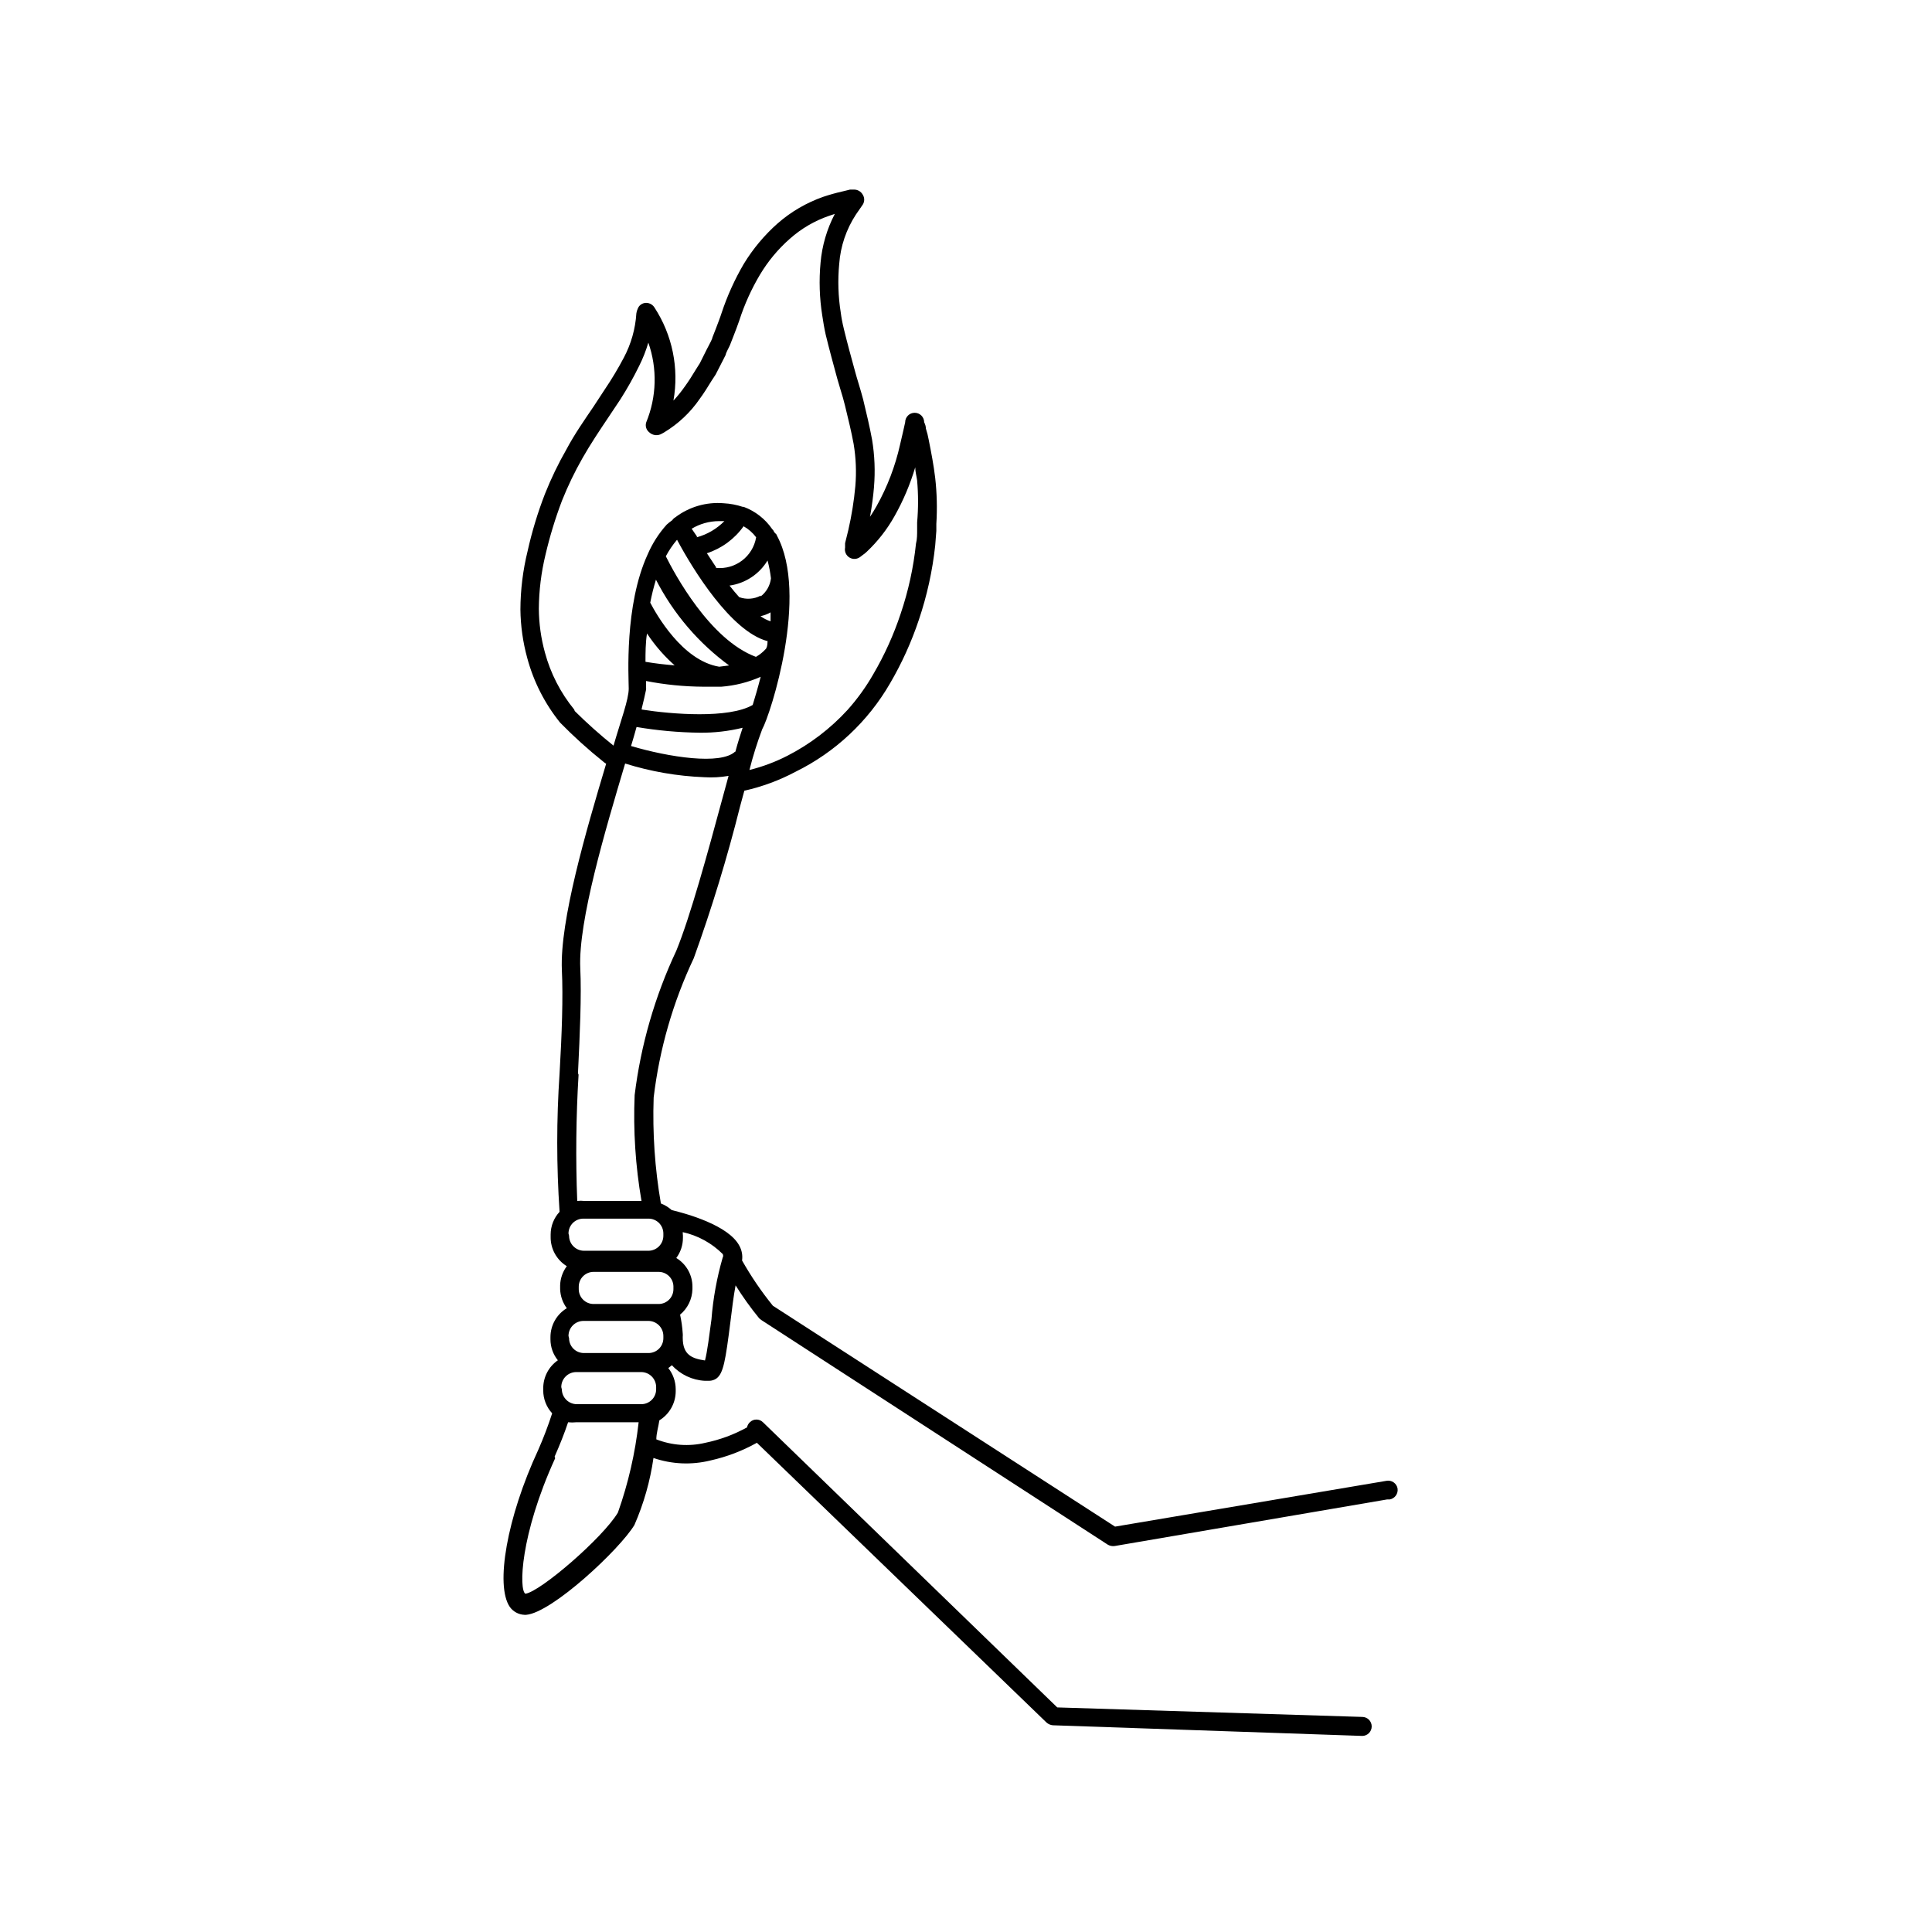 <?xml version="1.0" encoding="UTF-8"?>
<!-- The Best Svg Icon site in the world: iconSvg.co, Visit us! https://iconsvg.co -->
<svg fill="#000000" width="800px" height="800px" version="1.1" viewBox="144 144 512 512" xmlns="http://www.w3.org/2000/svg">
 <path d="m279.09 569.83c0.906 1.281 2.359 2.062 3.93 2.117h0.402c6.902-0.555 24.887-17.434 28.719-23.832h-0.004c2.469-5.656 4.164-11.621 5.039-17.734 4.871 1.672 10.117 1.898 15.113 0.656 4.305-0.957 8.445-2.535 12.293-4.684l76.781 74.16c0.465 0.402 1.047 0.652 1.664 0.703l81.969 2.82v0.004c1.391 0 2.519-1.129 2.519-2.519 0-1.391-1.129-2.519-2.519-2.519l-80.812-2.519-77.988-75.57c-0.961-0.957-2.516-0.957-3.477 0-0.383 0.363-0.648 0.84-0.754 1.359-3.453 1.91-7.172 3.285-11.035 4.082-4.324 1.027-8.859 0.711-12.996-0.91 0-1.613 0.555-3.324 0.805-5.039v0.004c2.668-1.637 4.305-4.531 4.332-7.66v-0.605 0.004c-0.008-2.035-0.703-4.004-1.965-5.594l0.957-0.754v-0.004c2.262 2.484 5.414 3.969 8.766 4.133h1.109c0.684-0.008 1.352-0.219 1.914-0.605 1.863-1.359 2.418-4.734 3.727-15.113 0.402-3.223 0.805-6.648 1.359-9.574h0.004c1.895 3.035 3.981 5.949 6.246 8.719 0.172 0.164 0.359 0.316 0.555 0.453l91.844 59.551c0.547 0.316 1.188 0.441 1.812 0.352l72.195-12.344h0.707c1.367-0.254 2.281-1.551 2.066-2.922-0.254-1.359-1.559-2.262-2.922-2.016l-71.945 12.141-90.688-58.543h0.004c-3.051-3.762-5.777-7.773-8.164-11.988 0.191-1.336-0.055-2.695-0.703-3.879-2.871-5.492-14.156-8.566-17.938-9.473-0.844-0.754-1.816-1.352-2.871-1.762-1.598-9.266-2.238-18.668-1.914-28.062 1.527-12.805 5.117-25.273 10.629-36.93 4.773-13.219 8.875-26.672 12.293-40.305 0.352-1.359 0.754-2.719 1.109-4.082 4.738-1.062 9.316-2.758 13.602-5.039 10.457-5.152 19.152-13.289 24.992-23.375 3.129-5.344 5.695-11.004 7.656-16.879 2.156-6.387 3.609-12.992 4.332-19.699l0.301-3.879v-1.914h0.004c0.25-4.031 0.148-8.078-0.305-12.09-0.402-3.426-1.059-6.801-1.715-10.078h0.004c-0.184-1.023-0.434-2.035-0.758-3.023 0-0.504-0.152-1.059-0.453-1.664v0.004c0-1.391-1.129-2.519-2.519-2.519s-2.519 1.129-2.519 2.519l-0.504 2.266c-0.301 1.258-0.555 2.469-0.855 3.68-1.27 5.676-3.356 11.141-6.195 16.223-0.555 1.008-1.16 1.965-1.762 2.871 0.504-2.82 0.855-5.441 1.059-7.91h-0.004c0.348-4.172 0.18-8.367-0.504-12.496-0.656-3.578-1.512-7.106-2.367-10.68-0.352-1.41-0.805-2.82-1.211-4.231-0.402-1.41-0.605-1.914-0.855-2.922-1.059-3.828-2.117-7.707-3.074-11.637l0.004-0.004c-0.352-1.41-0.621-2.84-0.809-4.281-0.676-4.25-0.809-8.566-0.402-12.848 0.34-4.672 1.867-9.18 4.434-13.098l1.812-2.621c0.504-0.801 0.504-1.82 0-2.621-0.473-0.859-1.387-1.387-2.367-1.359h-1.008l-2.066 0.504c-1.703 0.383-3.383 0.855-5.035 1.41-4.445 1.559-8.551 3.953-12.094 7.055-3.508 3.109-6.531 6.727-8.969 10.73-2.414 4.133-4.391 8.504-5.894 13.051-0.453 1.41-1.008 2.769-1.512 4.133l-0.906 2.316c0 0.301-0.707 1.664-0.906 2.016l-0.605 1.16-1.812 3.629-1.109 1.762c-0.906 1.512-1.863 3.023-2.922 4.484v-0.004c-0.902 1.293-1.895 2.523-2.973 3.676 1.523-8.57-0.277-17.398-5.035-24.684-0.445-0.699-1.191-1.148-2.016-1.211-0.859-0.059-1.684 0.344-2.168 1.059-0.297 0.531-0.504 1.109-0.605 1.711-0.258 4.106-1.395 8.109-3.324 11.742-1.527 2.891-3.207 5.699-5.039 8.41l-2.973 4.535c-2.418 3.578-5.039 7.305-7.152 11.285-2.195 3.824-4.113 7.797-5.742 11.891-1.906 4.918-3.438 9.969-4.586 15.113-1.25 5.078-1.895 10.289-1.914 15.52 0.051 4.34 0.66 8.66 1.812 12.848 1.68 6.254 4.648 12.09 8.715 17.129 3.617 3.688 7.453 7.156 11.488 10.379 0.215 0.195 0.449 0.363 0.707 0.504-5.34 17.836-12.293 41.562-11.738 54.664 0.352 7.152 0 16.977-0.605 27.406-0.828 12.211-0.828 24.465 0 36.676-1.516 1.633-2.359 3.769-2.367 5.996v0.605c-0.059 3.176 1.57 6.148 4.281 7.809-1.09 1.461-1.703 3.219-1.766 5.039v1.055c0.062 1.82 0.676 3.578 1.766 5.039-2.684 1.621-4.328 4.523-4.332 7.66v0.605-0.004c0 2.019 0.695 3.977 1.965 5.543-2.43 1.684-3.879 4.449-3.879 7.406v0.605c0.004 2.238 0.848 4.394 2.367 6.043-1.062 3.285-2.293 6.516-3.68 9.676-8.312 17.883-11.438 35.922-7.555 41.613zm45.844-99.301c4.008 0.887 7.676 2.894 10.582 5.793 0.172 0.297 0.172 0.664 0 0.957-1.543 5.344-2.539 10.832-2.973 16.375-0.504 3.727-1.109 8.664-1.715 10.883-3.375-0.504-5.894-1.41-5.894-5.996v-0.301c0.027-0.27 0.027-0.539 0-0.809-0.105-1.691-0.344-3.379-0.703-5.035 2.016-1.672 3.207-4.133 3.273-6.754v-0.656 0.004c0.008-3.113-1.617-6-4.281-7.609 1.148-1.543 1.766-3.414 1.762-5.34v-0.605s-0.051-0.504-0.051-0.906zm-2.469 14.105v1.008c0 2.172-1.758 3.93-3.93 3.93h-17.23c-2.168 0-3.93-1.758-3.93-3.93v-0.656 0.004c0-2.172 1.762-3.93 3.93-3.93h17.23c2.113-0.004 3.852 1.668 3.93 3.777zm16.375-141.47c-3.828 3.629-17.531 1.512-27.609-1.461 0.555-1.762 1.008-3.426 1.461-5.039 5.531 0.934 11.121 1.438 16.727 1.512 3.836 0.043 7.66-0.398 11.387-1.309-0.555 1.715-1.258 3.828-1.965 6.5zm-24.789-11.336c0.504-2.066 0.906-3.777 1.16-5.039v0.004c0.027-0.203 0.027-0.406 0-0.605v-1.715c4.981 0.973 10.039 1.477 15.113 1.512h4.281 0.559c3.598-0.281 7.121-1.164 10.426-2.621-0.754 2.922-1.512 5.492-2.117 7.457-6.344 3.68-21.461 2.469-29.422 1.211zm31.539-29.977c-1.754 0.93-3.82 1.078-5.691 0.402-0.855-0.957-1.715-1.965-2.57-3.074v0.004c4.191-0.582 7.894-3.027 10.078-6.652 0.41 1.555 0.715 3.137 0.906 4.738-0.227 1.895-1.207 3.621-2.723 4.785zm2.621 4.231v2.57c-0.957-0.309-1.855-0.77-2.672-1.359 0.938-0.191 1.84-0.531 2.672-1.008zm-14.461-11.789-2.418-3.68v0.004c3.926-1.281 7.336-3.789 9.727-7.152 1.297 0.73 2.43 1.727 3.324 2.922-0.852 5.082-5.504 8.633-10.633 8.109zm-5.039-8.113-1.41-2.062c2.18-1.309 4.668-2.004 7.207-2.016h1.461c-2.016 2.047-4.535 3.527-7.305 4.285zm18.691 27.508c0 0.707 0 1.461-0.352 2.168v0.004c-0.777 0.883-1.695 1.633-2.719 2.215-12.242-4.535-21.613-22.117-23.879-26.652h-0.004c0.832-1.562 1.828-3.031 2.973-4.383 4.184 7.859 14.309 24.285 23.934 26.855zm-10.078 6.648-2.719 0.352c-9.824-1.613-16.727-14.008-18.289-16.977l0.004 0.004c0.395-2.055 0.902-4.09 1.512-6.094 4.66 9.078 11.391 16.93 19.648 22.922zm-14.207 0 0.004 0.008c-2.699-0.188-5.391-0.508-8.062-0.957 0-2.215 0-5.039 0.402-7.508h0.004c2.176 3.305 4.805 6.289 7.809 8.867zm-26.953 11.688 0.004 0.008c-3.625-4.434-6.269-9.586-7.758-15.113-1.039-3.777-1.582-7.672-1.613-11.59 0.035-4.82 0.629-9.621 1.762-14.309 1.141-4.879 2.602-9.676 4.383-14.359 1.551-3.883 3.367-7.652 5.441-11.285 2.117-3.727 4.586-7.406 6.953-10.934l3.023-4.535v0.004c1.848-2.891 3.531-5.887 5.039-8.969 0.988-1.973 1.797-4.027 2.418-6.144 2.41 6.863 2.211 14.379-0.555 21.109-0.324 0.969 0 2.039 0.805 2.668 0.906 0.848 2.266 0.992 3.328 0.355l0.555-0.301-0.004-0.004c3.785-2.269 7.031-5.328 9.523-8.969 1.109-1.512 2.117-3.125 3.125-4.785l1.059-1.613s1.309-2.57 2.117-4.133l0.555-1.109c0-0.453 0.957-2.117 1.109-2.519l0.906-2.316c0.555-1.41 1.109-2.871 1.613-4.332l-0.004 0.004c1.359-4.203 3.184-8.242 5.441-12.043 2.125-3.562 4.793-6.777 7.91-9.52 3.035-2.707 6.578-4.781 10.426-6.098l1.512-0.504c-2.094 4.008-3.375 8.391-3.777 12.898-0.441 4.684-0.289 9.406 0.453 14.055 0.25 1.613 0.504 3.273 0.906 5.039 0.957 3.93 2.016 7.809 3.074 11.688l0.906 3.074c0.402 1.309 0.805 2.621 1.16 4.133 0.805 3.324 1.664 6.801 2.266 10.078v-0.004c0.617 3.695 0.77 7.453 0.453 11.184-0.359 3.918-0.98 7.805-1.863 11.641l-0.855 3.477v1.16-0.004c-0.207 1.035 0.254 2.09 1.152 2.641 0.902 0.551 2.051 0.48 2.879-0.172l0.656-0.504h-0.004c0.359-0.238 0.695-0.508 1.008-0.805 2.938-2.762 5.438-5.957 7.406-9.473 2.309-4.098 4.152-8.441 5.492-12.949 0 1.16 0.352 2.316 0.504 3.477 0.324 3.707 0.324 7.43 0 11.137v1.965c0 1.211 0 2.469-0.301 3.629v-0.004c-0.664 6.348-2.031 12.602-4.082 18.641-1.84 5.543-4.254 10.879-7.203 15.922-1.945 3.406-4.242 6.598-6.856 9.523-4.543 4.957-9.934 9.07-15.918 12.141-3.203 1.641-6.586 2.91-10.078 3.777 0.918-3.656 2.047-7.254 3.375-10.781 2.215-3.93 12.445-35.668 3.879-51.387 0-0.301-0.504-0.555-0.707-0.906h0.004c-0.121-0.309-0.309-0.586-0.555-0.809-1.844-2.668-4.465-4.707-7.508-5.844h-0.25c-1.629-0.543-3.324-0.867-5.039-0.957-4.598-0.395-9.176 0.934-12.848 3.727-0.324 0.184-0.602 0.445-0.805 0.758-0.508 0.359-0.996 0.746-1.461 1.16-2.098 2.324-3.801 4.981-5.039 7.859-6.246 13.551-5.039 32.746-5.039 35.621 0 2.871-2.117 8.516-4.031 15.113l0.004-0.004c-3.586-2.875-7.016-5.934-10.277-9.168zm1.008 96.379c0.504-10.531 0.957-20.453 0.605-27.859-0.555-12.496 6.648-36.578 11.891-54.211v0.008c6.781 2.125 13.812 3.344 20.91 3.625 2.172 0.141 4.356 0.023 6.5-0.352-0.555 2.016-1.16 4.18-1.812 6.648-3.68 13.602-8.312 30.582-12.043 39.699v0.004c-5.68 12.082-9.402 24.988-11.035 38.238-0.395 9.391 0.215 18.801 1.816 28.062h-15.117c-0.633-0.078-1.277-0.078-1.914 0-0.438-11.148-0.316-22.316 0.352-33.453zm-2.519 42.473 0.004 0.004c0-1.051 0.422-2.055 1.168-2.797 0.75-0.738 1.762-1.145 2.812-1.133h17.18c1.051-0.012 2.062 0.395 2.812 1.133 0.746 0.742 1.168 1.746 1.168 2.797v0.605c0 1.055-0.422 2.07-1.168 2.816-0.746 0.746-1.758 1.164-2.812 1.164h-17.031c-2.195 0-3.977-1.781-3.977-3.981zm0 27.156 0.004 0.004c0-2.199 1.781-3.981 3.981-3.981h17.18c1.055 0 2.066 0.422 2.812 1.168 0.746 0.746 1.168 1.758 1.168 2.812v0.605c0 1.051-0.422 2.059-1.168 2.797-0.75 0.738-1.762 1.145-2.812 1.133h-17.031c-1.051 0.012-2.062-0.395-2.809-1.133-0.75-0.738-1.168-1.746-1.168-2.797zm-1.914 13.551 0.004 0.008c0-2.199 1.781-3.981 3.981-3.981h17.18c1.055 0 2.066 0.418 2.812 1.164 0.746 0.746 1.168 1.758 1.168 2.816v0.605-0.004c0 1.051-0.422 2.059-1.172 2.797-0.746 0.738-1.758 1.148-2.809 1.133h-17.031c-2.176 0-3.949-1.75-3.981-3.93zm-1.762 18.438c1.359-3.074 2.57-6.098 3.578-9.117v0.008c0.719 0.078 1.445 0.078 2.168 0h16.523c-0.906 8.16-2.75 16.191-5.492 23.93-3.981 6.699-20.656 21.059-24.535 21.512-1.711-1.059-1.41-15.516 7.91-35.922z"/>
</svg>